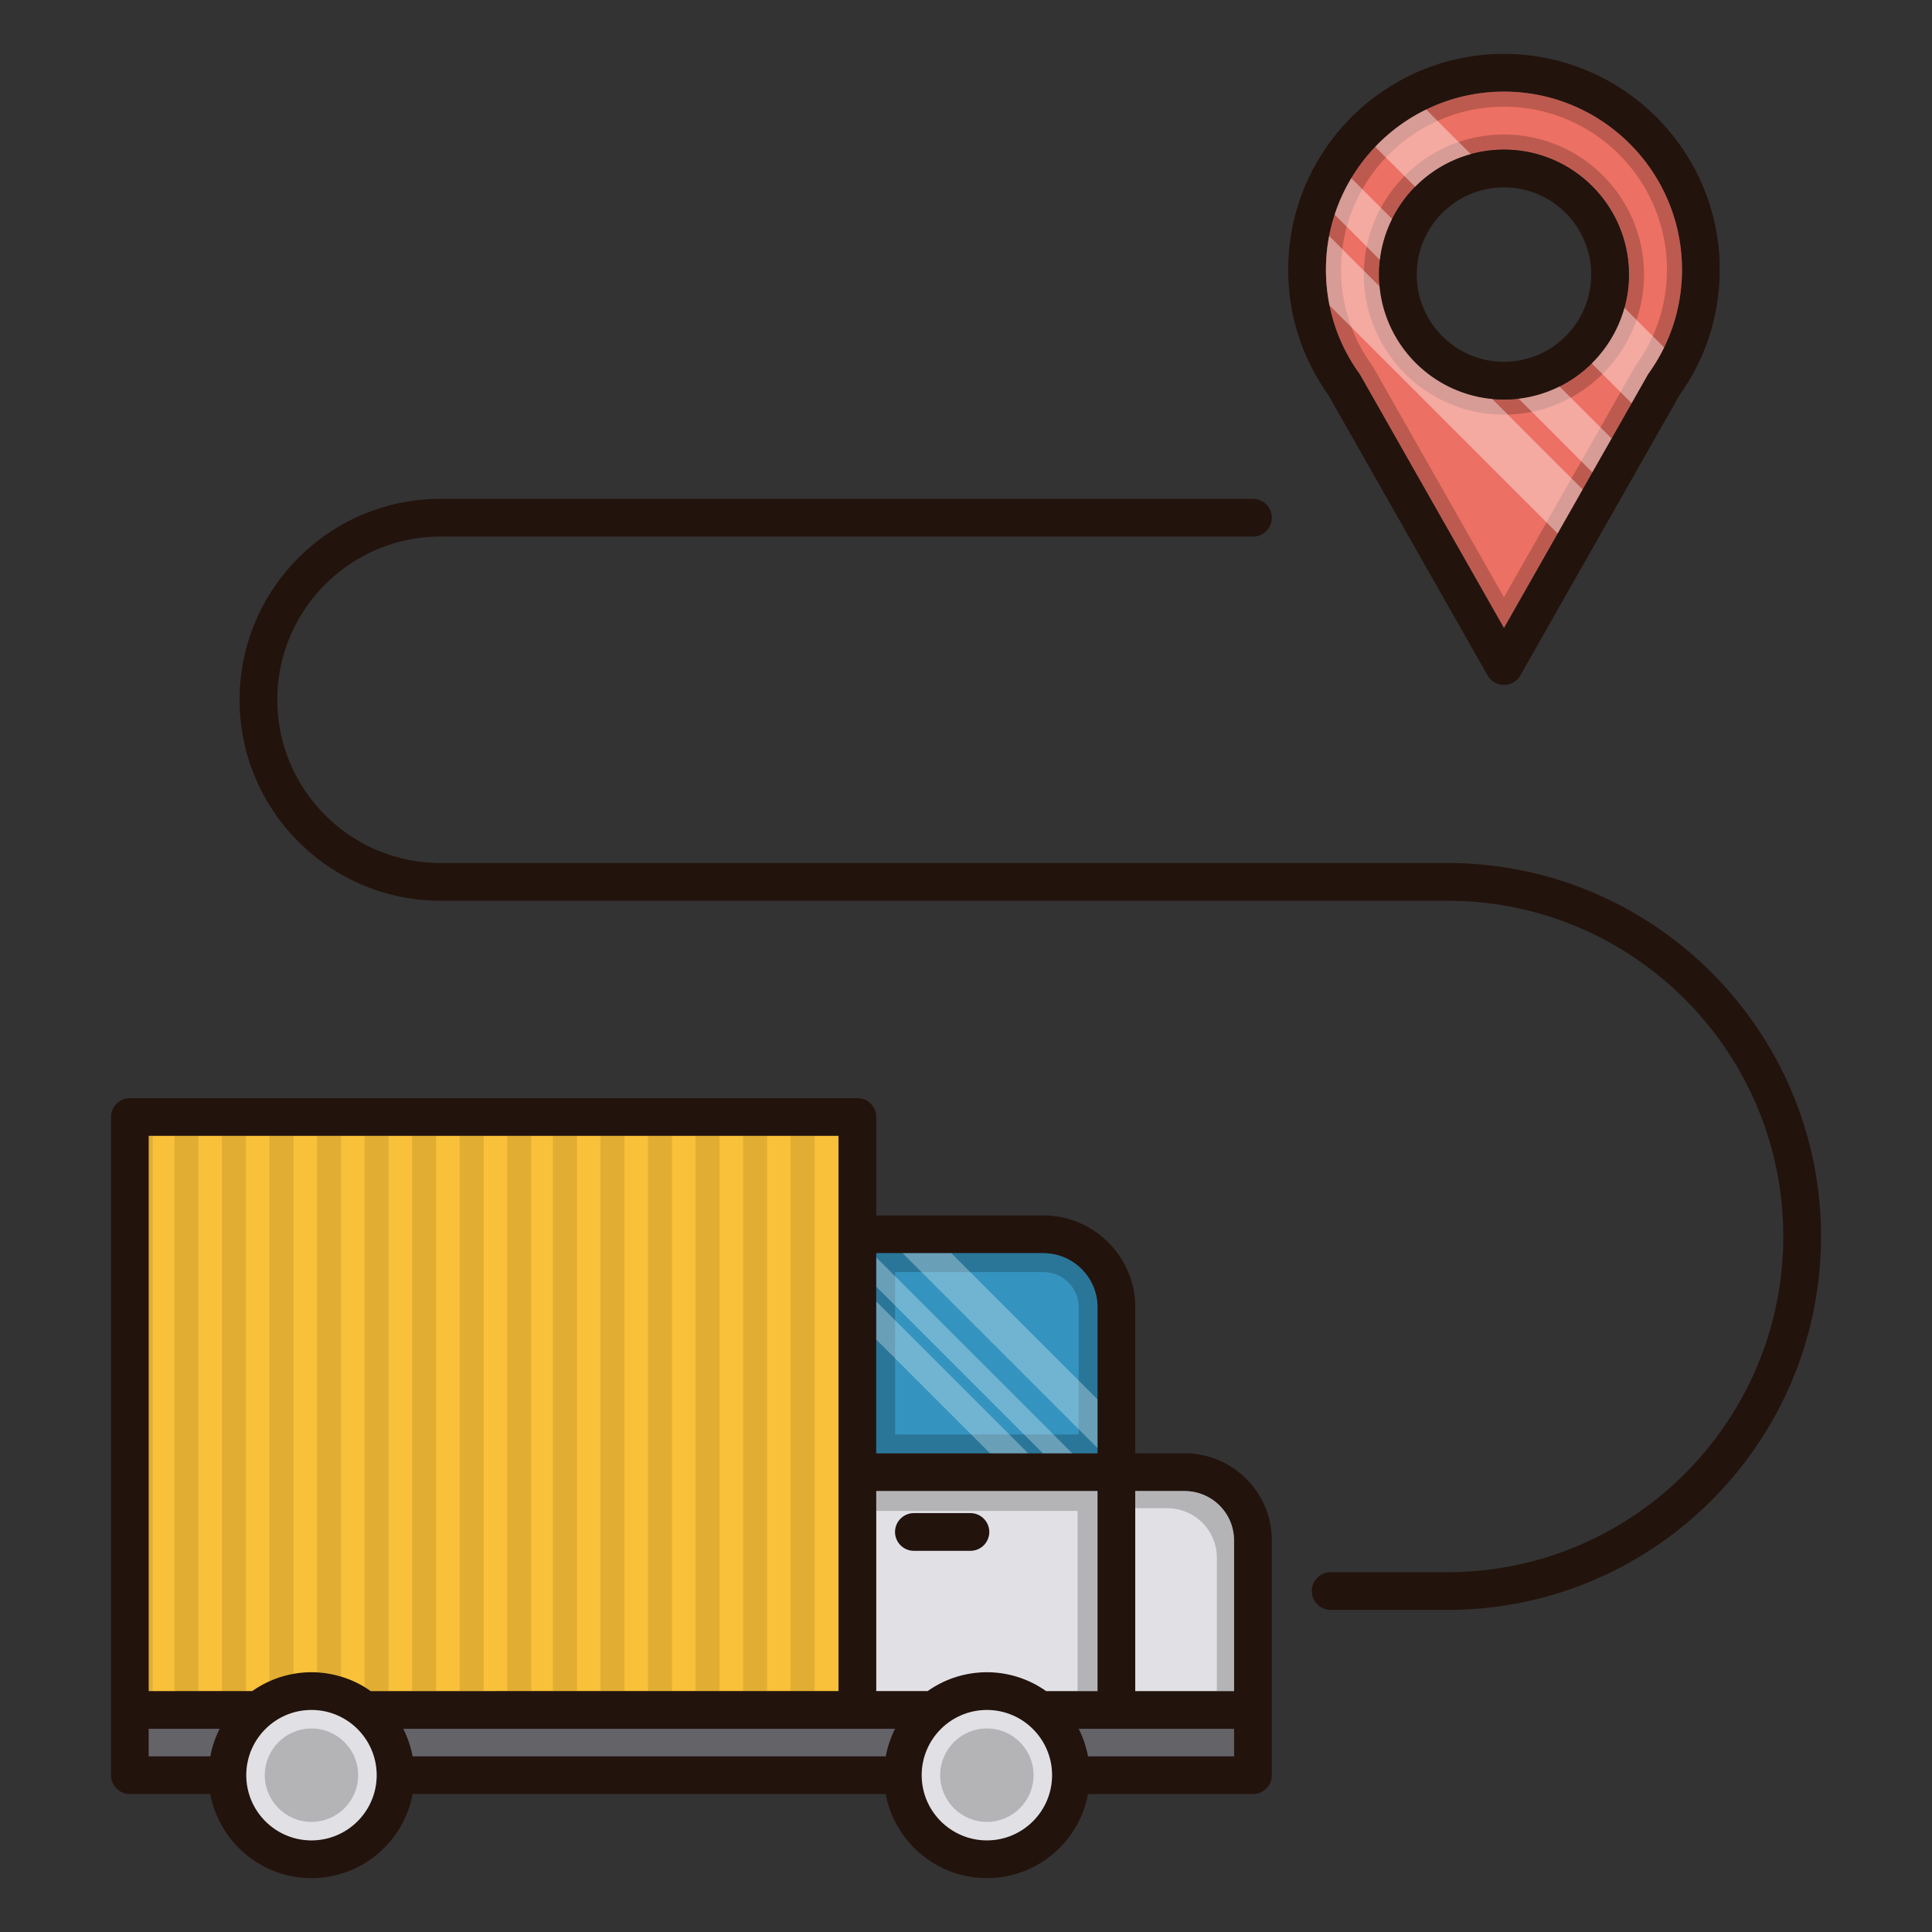 <svg xmlns="http://www.w3.org/2000/svg" version="1.1" viewBox="0 0 1024 1024" style="width: 1em; height: 1em;vertical-align: middle;fill: currentColor;overflow: hidden;" class="svg-icon"><rect x="0" y="0" width="1024" height="1024" fill="#333333" stroke="none"/><path fill="#23130D" d="M524.34 811.98c0 5.52-4.48 10-10 10h-29.96c-5.52 0-10-4.48-10-10 0-5.54 4.48-10 10-10h29.96c5.52 0 10 4.46 10 10z"></path><path fill="#23130D" d="M651.54 776.8c-6.92-4.14-15-6.52-23.64-6.54h-26.2v-77.36c0-13.42-5.46-25.58-14.28-34.4s-20.98-14.28-34.4-14.28h-88.58v-52.18c0-5.52-4.48-10-10-10H68.84c-5.52 0-10 4.48-10 10v348.84c0 5.52 4.48 10 10 10h42.62c4.72 25.32 26.96 44.56 53.62 44.56 26.68 0 48.92-19.24 53.62-44.56h250.76c4.7 25.32 26.94 44.56 53.62 44.56 26.66 0 48.9-19.24 53.6-44.56h87.4c5.54 0 10-4.48 10-10v-124.38c0-0.02 0.02-0.02 0.02-0.04 0-16.84-9.06-31.6-22.56-39.66z m-187.1-112.58h88.5c0.02 0 0.04 0.02 0.08 0.02 7.9 0 15.08 3.2 20.26 8.4 5.2 5.2 8.42 12.36 8.42 20.26v77.38h-117.26v-106.06zM111.46 930.88H78.84v-14.58H116.4a54.314 54.314 0 0 0-4.94 14.58z m88.18 10v0.02c0 19.04-15.5 34.54-34.56 34.54-19.04 0-34.54-15.5-34.54-34.56 0-19.06 15.5-34.56 34.54-34.56 19.06 0 34.54 15.5 34.56 34.54v0.02z m-3.16-44.58a54.22 54.22 0 0 0-31.4-9.98c-11.68 0-22.5 3.72-31.38 9.98H78.84V602.04h365.6v294.26H196.48z m272.98 34.58H218.7c-0.96-5.14-2.64-10.04-4.94-14.58h260.62a54.98 54.98 0 0 0-4.92 14.58z m53.62 44.56c-19.06 0-34.56-15.5-34.56-34.56 0-19.06 15.5-34.56 34.56-34.56 19.04 0 34.54 15.5 34.54 34.56 0 19.06-15.5 34.56-34.54 34.56z m31.38-79.14c-8.88-6.26-19.7-9.98-31.38-9.98a54.32 54.32 0 0 0-31.4 9.98h-27.24v-106.02h117.26v106.02h-27.24z m99.62 34.58h-77.4a54.98 54.98 0 0 0-4.92-14.58h19.9c0.02 0 0.02 0.02 0.04 0.02h62.38v14.56z m0-34.58h-52.38v-106.04h26.18l0.02 0.02c5.38 0 10.4 1.64 14.58 4.44 7 4.7 11.6 12.68 11.6 21.74v79.84z"></path><path fill="#636368" d="M654.08 916.32v14.56h-77.4a54.98 54.98 0 0 0-4.92-14.58h19.9c0.02 0 0.02 0.02 0.04 0.02h62.38zM116.4 916.3a54.314 54.314 0 0 0-4.94 14.58H78.84v-14.58H116.4zM474.38 916.3a54.98 54.98 0 0 0-4.92 14.58H218.7c-0.96-5.14-2.64-10.04-4.94-14.58h260.62z"></path><path fill="#E1E1E5" d="M557.62 940.88c0 19.06-15.5 34.56-34.54 34.56-19.06 0-34.56-15.5-34.56-34.56 0-19.06 15.5-34.56 34.56-34.56 19.04 0 34.54 15.5 34.54 34.56z"></path><path opacity=".2" d="M547.822 940.88c0 13.656-11.104 24.76-24.746 24.76-13.656 0-24.76-11.104-24.76-24.76 0-13.656 11.104-24.76 24.76-24.76 13.642 0 24.746 11.104 24.746 24.76z"></path><path fill="#E1E1E5" d="M199.64 940.86v0.04c0 19.04-15.5 34.54-34.56 34.54-19.04 0-34.54-15.5-34.54-34.56 0-19.06 15.5-34.56 34.54-34.56 19.06 0 34.54 15.5 34.56 34.54zM464.44 790.28v106.02h27.24a54.32 54.32 0 0 1 31.4-9.98c11.68 0 22.5 3.72 31.38 9.98h27.24v-106.02h-117.26z m49.9 31.7h-29.96c-5.52 0-10-4.48-10-10 0-5.54 4.48-10 10-10h29.96c5.52 0 10 4.46 10 10 0 5.52-4.48 10-10 10z"></path><path opacity=".2" d="M464.44 790.28v10.54h106.72v95.48h10.54v-106.02h-117.26z"></path><path fill="#E1E1E5" d="M654.08 816.46v79.84h-52.38v-106.04h26.18l0.02 0.02c5.38 0 10.4 1.64 14.58 4.44 7 4.7 11.6 12.68 11.6 21.74z"></path><path opacity=".2" d="M654.08 816.46v79.84h-9.12v-70.72c0-9.06-4.6-17.04-11.6-21.74-4.18-2.8-9.2-4.44-14.58-4.44l-0.02-0.02h-17.06v-9.12h26.18l0.02 0.02c5.38 0 10.4 1.64 14.58 4.44 7 4.7 11.6 12.68 11.6 21.74z"></path><path fill="#3594BF" d="M581.7 692.9v77.38h-117.26v-106.06h88.5c0.02 0 0.04 0.02 0.08 0.02 7.9 0 15.08 3.2 20.26 8.4 5.2 5.2 8.42 12.36 8.42 20.26z"></path><path opacity=".2" d="M550.98 674.22l0.048 0.02h1.99c4.99 0 9.67 1.938 13.188 5.472a18.546 18.546 0 0 1 5.492 13.188v67.38h-97.26v-86.06h76.542m1.96-10h-88.5v106.06h117.26v-77.38c0-7.9-3.22-15.06-8.42-20.26a28.52 28.52 0 0 0-20.26-8.4c-0.04 0-0.06-0.02-0.08-0.02z"></path><path fill="#F9C139" d="M444.44 602.04v294.26H196.48c-1.06-0.74-2.14-1.46-3.26-2.14a52.786 52.786 0 0 0-12.46-5.52 53.628 53.628 0 0 0-15.68-2.32c-3.24 0-6.44 0.28-9.52 0.84-4.46 0.8-8.72 2.12-12.74 3.94-3.22 1.44-6.26 3.18-9.12 5.2H78.84V602.04h365.6z"></path><path fill="#23130D" d="M767.222 457.412H233.496c-47.7 0-86.508-38.806-86.508-86.506S185.796 284.4 233.496 284.4h430.598a10 10 0 1 0 0-20H233.496c-58.728 0-106.508 47.778-106.508 106.506s47.78 106.506 106.508 106.506h533.726c98.118 0 177.942 79.824 177.942 177.94s-79.824 177.938-177.942 177.938h-61.934c-5.524 0-10 4.476-10 10s4.476 10 10 10h61.934c109.144 0 197.942-88.794 197.942-197.938 0-109.144-88.796-197.94-197.942-197.94zM797.12 28.56c-63.04 0-114.34 51.3-114.34 114.36 0 23.96 7.32 46.88 21.18 66.3l84.48 148.74a10.026 10.026 0 0 0 8.7 5.06c3.58 0 6.9-1.94 8.68-5.06l84.46-148.7c13.88-19.46 21.22-42.38 21.22-66.34 0-63.06-51.32-114.36-114.38-114.36z m76.82 169.16c-0.28 0.36-0.54 0.76-0.76 1.18l-76.04 133.88-76.06-133.88c-0.18-0.32-0.36-0.62-0.58-0.92-11.6-16.08-17.72-35.14-17.72-55.06 0-52.02 42.32-94.36 94.34-94.36 52.04 0 94.38 42.34 94.38 94.36 0 19.8-6.08 38.74-17.56 54.8z"></path><path fill="#EC7063" d="M797.12 48.56c-14.76 0-28.76 3.42-41.22 9.5a94.244 94.244 0 0 0-27 19.76 94.136 94.136 0 0 0-12.68 16.62 93.36 93.36 0 0 0-8.82 19.32 93.888 93.888 0 0 0-4.62 29.16c0 6.42 0.64 12.76 1.9 18.94a93.048 93.048 0 0 0 15.82 36.12c0.22 0.3 0.4 0.6 0.58 0.92l76.06 133.88 28.42-50.04 13.26-23.34 5.14-9.08 10.2-17.92 10.62-18.7 8.4-14.8c0.22-0.42 0.48-0.82 0.76-1.18 3.08-4.32 5.78-8.86 8.06-13.56 6.26-12.76 9.5-26.76 9.5-41.24 0-52.02-42.34-94.36-94.38-94.36z m46.56 144.04a67.116 67.116 0 0 1-17.08 12.24 65.574 65.574 0 0 1-21.66 6.46c-2.56 0.3-5.16 0.46-7.8 0.46-2.12 0-4.2-0.1-6.26-0.3-31.54-2.96-56.72-28.14-59.68-59.68-0.2-2.06-0.3-4.14-0.3-6.26 0-2.64 0.16-5.24 0.46-7.8 0.9-7.7 3.14-15 6.48-21.66 3.14-6.34 7.28-12.1 12.22-17.08 8.04-8.12 18.16-14.18 29.46-17.3 5.62-1.56 11.52-2.38 17.62-2.38 36.5 0 66.22 29.7 66.22 66.22 0 6.1-0.82 12-2.38 17.62a66.368 66.368 0 0 1-17.3 29.46z"></path><path opacity=".2" d="M797.12 56.56c47.63 0 86.38 38.74 86.38 86.36 0 18.058-5.53 35.358-15.992 50.042-0.5 0.66-0.95 1.36-1.34 2.086l-69.03 121.536-69.084-121.604a16.04 16.04 0 0 0-1.066-1.68c-10.604-14.698-16.208-32.12-16.208-50.38 0-47.62 38.732-86.36 86.34-86.36m0.02 163.2c40.924 0 74.22-33.304 74.22-74.24 0-40.926-33.294-74.22-74.22-74.22-40.936 0-74.24 33.294-74.24 74.22 0 40.936 33.304 74.24 74.24 74.24m-0.02-171.2c-52.02 0-94.34 42.34-94.34 94.36 0 19.92 6.12 38.98 17.72 55.06 0.22 0.3 0.4 0.6 0.58 0.92l76.06 133.88 76.04-133.88c0.22-0.42 0.48-0.82 0.76-1.18 11.48-16.06 17.56-35 17.56-54.8 0-52.02-42.34-94.36-94.38-94.36z m0.02 163.2c-36.52 0-66.24-29.72-66.24-66.24s29.72-66.22 66.24-66.22c36.5 0 66.22 29.7 66.22 66.22s-29.72 66.24-66.22 66.24z"></path><path fill="#23130D" d="M797.14 79.3c-36.52 0-66.24 29.7-66.24 66.22s29.72 66.24 66.24 66.24c36.5 0 66.22-29.72 66.22-66.24s-29.72-66.22-66.22-66.22z m0 112.46c-25.5 0-46.24-20.74-46.24-46.24 0-25.48 20.74-46.22 46.24-46.22 25.48 0 46.22 20.74 46.22 46.22 0 25.5-20.74 46.24-46.22 46.24z"></path><path opacity=".2" d="M189.842 940.88c0 13.656-11.104 24.76-24.746 24.76-13.656 0-24.76-11.104-24.76-24.76 0-13.656 11.104-24.76 24.76-24.76 13.642 0 24.746 11.104 24.746 24.76z"></path><path opacity=".1" d="M78.84 602.04h2.08v294.26h-2.08zM92.44 602.04h12.74v294.26h-12.74zM117.62 602.04h12.74v294.26h-12.74zM155.56 602.04v285.12c-4.46 0.8-8.72 2.12-12.74 3.94V602.04h12.74zM180.76 602.04v286.6c-4.06-1.24-8.34-2-12.74-2.24V602.04h12.74zM205.96 602.04v294.26h-9.48c-1.06-0.74-2.14-1.46-3.26-2.14V602.04h12.74zM218.4 602.04h12.74v294.26h-12.74zM243.6 602.04h12.74v294.26h-12.74zM268.8 602.04h12.74v294.26h-12.74z"></path><path opacity=".1" d="M293.06 602.04h12.74v294.26h-12.74zM318.24 602.04h12.74v294.26h-12.74zM343.44 602.04h12.74v294.26h-12.74zM368.64 602.04h12.74v294.26h-12.74zM393.84 602.04h12.74v294.26h-12.74zM419.02 602.04h12.74v294.26h-12.74zM444.44 602.04v294.26h-0.22V602.04h0.22z"></path><path opacity=".3" fill="#FFFFFF" d="M544.92 770.28h-20.2L464.44 710v-20.2zM568.3 770.28h-15.54l-88.32-88.32v-15.52zM581.7 741.7v25.8l-103.28-103.28h25.8z"></path><path opacity=".4" fill="#FFFFFF" d="M838.82 259.4l-13.26 23.34-120.88-120.88c-1.26-6.18-1.9-12.52-1.9-18.94 0-6.1 0.58-12.08 1.7-17.86l26.72 26.72c2.96 31.54 28.14 56.72 59.68 59.68l47.94 47.94zM737.84 116.06a65.132 65.132 0 0 0-6.48 21.66L707.4 113.76a93.36 93.36 0 0 1 8.82-19.32l21.62 21.62zM854.16 232.4l-10.2 17.92-39.02-39.02c7.7-0.9 15-3.14 21.66-6.46l27.56 27.56zM779.52 81.68a66.368 66.368 0 0 0-29.46 17.3l-21.16-21.16c7.72-8.1 16.84-14.82 27-19.76l23.62 23.62zM882 184.16a94.222 94.222 0 0 1-8.06 13.56c-0.28 0.36-0.54 0.76-0.76 1.18l-8.4 14.8-21.1-21.1c8.12-8.04 14.18-18.16 17.3-29.46L882 184.16z"></path></svg>